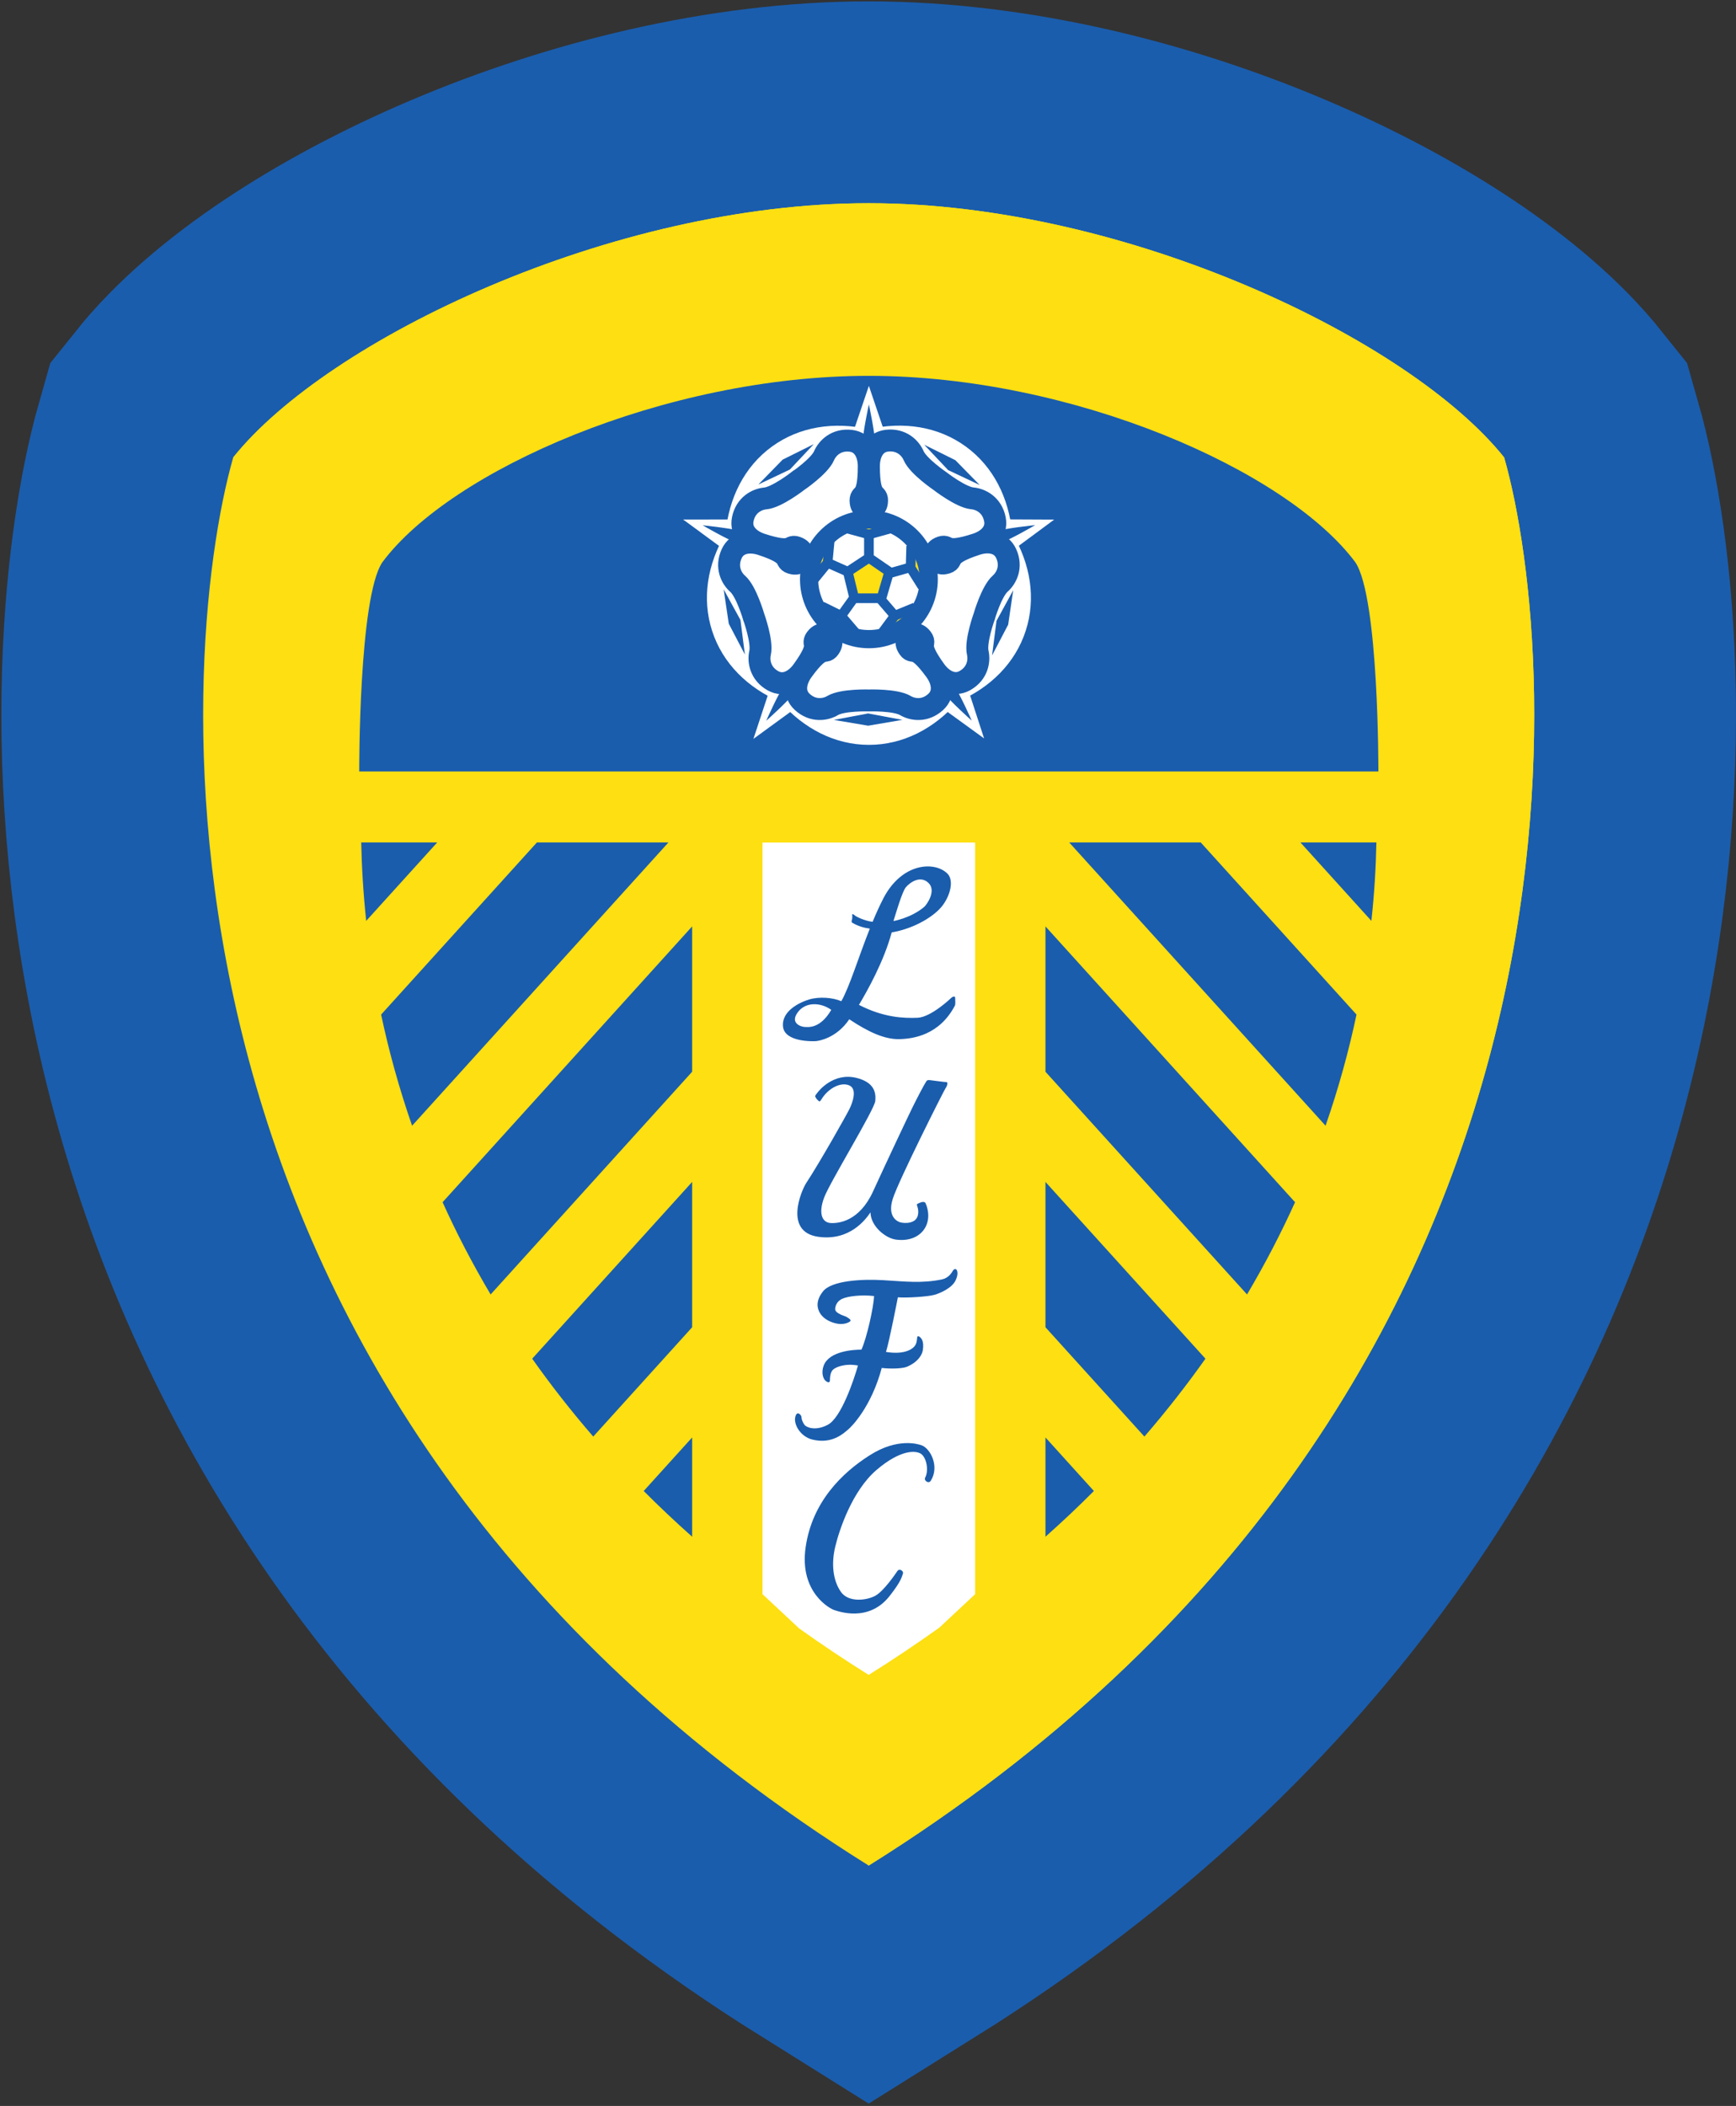<svg width="188" height="228" viewBox="0 0 188 228" fill="none" xmlns="http://www.w3.org/2000/svg">
<rect x="0" y="0" width="188" height="228" fill="#333333" stroke="none"/>
<path d="M94.074 201.976C12.99 151.286 19.116 71.029 25.255 49.525C35.49 36.722 66.226 22 94.074 22C121.924 22 152.66 36.722 162.892 49.525C169.032 71.029 175.159 151.286 94.074 201.976Z" fill="#FDDF12"/>
<path d="M94.074 201.976C12.99 151.286 19.116 71.029 25.255 49.525C35.49 36.722 66.226 22 94.074 22C121.924 22 152.66 36.722 162.892 49.525C169.032 71.029 175.159 151.286 94.074 201.976Z" stroke="#1A5DAD" stroke-width="43.704"/>
<path d="M94.074 201.976C12.99 151.286 19.116 71.029 25.255 49.525C35.49 36.722 66.226 22 94.074 22C121.924 22 152.66 36.722 162.892 49.525C169.032 71.029 175.159 151.286 94.074 201.976Z" fill="#FDDF12"/>
<path d="M25.255 49.525C35.49 36.722 66.226 22 94.073 22C121.924 22 152.66 36.722 162.892 49.525C169.032 71.029 175.158 151.286 94.073 201.976" fill="#FDDF12"/>
<path d="M82.575 172.595L86.547 176.305C88.942 178.01 91.444 179.691 94.073 181.333C96.747 179.663 99.284 177.955 101.719 176.22L105.601 172.595V91.218H82.575V172.595Z" fill="white"/>
<path d="M94.089 83.523H38.904C38.904 83.523 38.84 64.723 41.398 60.885C48.816 50.898 72.026 40.691 94.089 40.691C116.149 40.691 139.358 50.898 146.783 60.885C149.334 64.723 149.271 83.523 149.271 83.523H94.089ZM115.789 91.206L143.551 121.876C144.98 117.768 146.078 113.743 146.903 109.843L130.032 91.206H115.789ZM140.828 91.206L148.514 99.698C148.836 96.741 149.003 93.903 149.055 91.206H140.828ZM113.219 155.628V166.373C115.055 164.743 116.804 163.088 118.463 161.423L113.219 155.628ZM113.219 127.963V143.697L123.933 155.531C126.343 152.742 128.542 149.926 130.543 147.098L113.219 127.963ZM113.219 100.298V116.033L135.048 140.145C137.024 136.802 138.75 133.47 140.247 130.158L113.219 100.298ZM72.39 91.206L44.628 121.876C43.259 117.939 42.138 113.92 41.273 109.843L58.145 91.206H72.39ZM47.35 91.206L39.658 99.698C39.342 96.741 39.175 93.903 39.118 91.206H47.35ZM74.955 155.628V166.373C73.121 164.743 71.369 163.088 69.711 161.423L74.955 155.628ZM74.955 127.963V143.697L64.245 155.531C61.83 152.742 59.632 149.926 57.635 147.098L74.955 127.963ZM74.955 100.298V116.033L53.132 140.145C51.151 136.802 49.422 133.47 47.93 130.158L74.955 100.298Z" fill="#1A5DAD"/>
<path d="M94.1 62.787V62.789H94.097V62.787L94.099 62.784L94.1 62.787ZM109.611 57.719C109.254 53.902 107.568 50.505 104.582 48.339C101.591 46.162 97.821 45.61 94.071 46.466C90.332 45.625 86.58 46.179 83.597 48.348C80.601 50.524 78.917 53.937 78.571 57.771C76.611 61.066 75.983 64.805 77.122 68.313C78.261 71.832 80.987 74.492 84.529 76.007C87.057 78.887 90.418 80.642 94.104 80.642C97.804 80.643 101.178 78.874 103.707 75.974C107.231 74.459 109.943 71.805 111.078 68.297C112.225 64.779 111.585 61.026 109.611 57.719Z" fill="white"/>
<path d="M94.095 49.794L95.67 46.43L94.095 41.776L92.517 46.43L94.095 49.794ZM81.74 58.777L79.03 56.239L73.981 56.246L78.055 59.238L81.74 58.777ZM86.465 73.301L83.21 75.096L81.591 79.996L85.765 76.951L86.465 73.301ZM101.736 73.297L102.436 76.945L106.572 79.946L104.991 75.09L101.736 73.297ZM106.452 58.768L110.137 59.232L114.165 56.253L109.163 56.23L106.452 58.768Z" fill="white"/>
<path d="M94.095 49.779C94.095 49.779 94.79 49.557 94.79 48.273C94.79 46.989 94.095 43.785 94.095 43.785C94.095 43.785 93.392 46.989 93.392 48.273C93.392 49.557 94.095 49.779 94.095 49.779ZM101.706 73.172C101.706 73.172 101.273 73.762 102.022 74.801C102.781 75.84 105.235 78.02 105.235 78.02C105.235 78.02 103.915 75.017 103.164 73.977C102.406 72.937 101.706 73.172 101.706 73.172ZM106.399 58.709C106.399 58.709 106.823 59.307 108.048 58.91C109.269 58.513 112.099 56.855 112.099 56.855C112.099 56.855 108.832 57.18 107.614 57.577C106.396 57.974 106.399 58.709 106.399 58.709ZM83.301 62.822C83.301 56.859 88.135 52.026 94.095 52.026C100.054 52.026 104.888 56.859 104.888 62.822C104.888 68.785 100.054 73.616 94.095 73.616C88.135 73.616 83.301 68.785 83.301 62.822Z" fill="#1A5DAD"/>
<path d="M101.247 60.404C101.247 60.404 101.528 61.148 102.309 60.988C103.533 60.743 101.954 60.157 105.743 58.929C106.959 58.532 108.378 58.654 108.962 59.93C109.625 61.379 108.988 62.595 108.319 63.184C107.377 64.01 106.578 66.758 106.578 66.758V66.764C106.578 66.764 105.607 69.452 105.886 70.671C106.083 71.544 105.882 72.901 104.495 73.684C103.268 74.371 102.053 73.636 101.3 72.602C98.96 69.379 100.565 69.878 99.718 68.96C99.178 68.371 98.523 68.817 98.523 68.817C98.523 68.817 97.907 69.311 98.296 70.007C98.907 71.096 98.951 69.397 101.294 72.62C102.046 73.655 102.365 75.041 101.335 75.993C100.16 77.07 98.807 76.841 98.042 76.383C96.964 75.745 94.105 75.834 94.105 75.834H94.102C94.102 75.834 91.248 75.745 90.172 76.383C89.403 76.841 88.05 77.07 86.878 75.992C85.844 75.041 86.168 73.655 86.919 72.62C89.259 69.397 89.306 71.096 89.917 70.006C90.31 69.311 89.684 68.828 89.684 68.828C89.684 68.828 89.022 68.389 88.482 68.979C87.637 69.896 89.24 69.396 86.898 72.619C86.149 73.655 84.927 74.388 83.705 73.7C82.315 72.918 82.116 71.558 82.312 70.687C82.591 69.469 81.621 66.774 81.621 66.774L81.619 66.771C81.619 66.771 80.822 64.024 79.882 63.202C79.209 62.614 78.575 61.394 79.236 59.949C79.82 58.672 81.238 58.549 82.458 58.945C86.242 60.174 84.668 60.762 85.891 61.008C86.674 61.164 86.945 60.42 86.945 60.42C86.945 60.42 87.152 59.655 86.426 59.324C85.29 58.801 86.239 60.157 82.451 58.926C81.232 58.531 80.158 57.596 80.437 56.221C80.75 54.661 81.978 54.049 82.867 53.966C84.118 53.854 86.379 52.099 86.379 52.099L86.381 52.099C86.381 52.099 88.745 50.491 89.239 49.342C89.593 48.52 90.552 47.537 92.135 47.723C93.527 47.884 94.082 49.196 94.082 50.474C94.082 54.458 93.062 53.156 93.206 54.398C93.301 55.189 94.09 55.214 94.09 55.214C94.09 55.214 94.882 55.179 94.97 54.384C95.112 53.144 94.099 54.447 94.099 50.466C94.099 49.185 94.653 47.874 96.044 47.711C97.626 47.528 98.589 48.509 98.94 49.33C99.431 50.479 101.801 52.089 101.801 52.089L101.805 52.092C101.805 52.092 104.062 53.845 105.309 53.956C106.197 54.037 107.431 54.649 107.741 56.209C108.021 57.587 106.945 58.519 105.724 58.914C101.94 60.147 102.887 58.79 101.751 59.311C101.029 59.644 101.247 60.404 101.247 60.404Z" fill="white"/>
<path d="M101.247 60.404C101.247 60.404 101.528 61.148 102.309 60.988C103.533 60.743 101.954 60.157 105.743 58.929C106.959 58.532 108.378 58.654 108.962 59.93C109.625 61.379 108.988 62.595 108.319 63.184C107.377 64.01 106.578 66.758 106.578 66.758V66.764C106.578 66.764 105.607 69.452 105.886 70.671C106.083 71.544 105.882 72.901 104.495 73.684C103.268 74.371 102.053 73.636 101.3 72.602C98.96 69.379 100.565 69.878 99.718 68.96C99.178 68.371 98.523 68.817 98.523 68.817C98.523 68.817 97.907 69.311 98.296 70.007C98.907 71.096 98.951 69.397 101.294 72.62C102.046 73.655 102.365 75.041 101.335 75.993C100.16 77.07 98.807 76.841 98.042 76.383C96.964 75.745 94.105 75.834 94.105 75.834H94.102C94.102 75.834 91.248 75.745 90.172 76.383C89.403 76.841 88.05 77.07 86.878 75.992C85.844 75.041 86.168 73.655 86.919 72.62C89.259 69.397 89.306 71.096 89.917 70.006C90.31 69.311 89.684 68.828 89.684 68.828C89.684 68.828 89.022 68.389 88.482 68.979C87.637 69.896 89.24 69.396 86.898 72.619C86.149 73.655 84.927 74.388 83.705 73.7C82.315 72.918 82.116 71.558 82.312 70.687C82.591 69.469 81.621 66.774 81.621 66.774L81.619 66.771C81.619 66.771 80.822 64.024 79.882 63.202C79.209 62.614 78.575 61.394 79.236 59.949C79.82 58.672 81.238 58.549 82.458 58.945C86.242 60.174 84.668 60.762 85.891 61.008C86.674 61.164 86.945 60.42 86.945 60.42C86.945 60.42 87.152 59.655 86.426 59.324C85.29 58.801 86.239 60.157 82.451 58.926C81.232 58.531 80.158 57.596 80.437 56.221C80.75 54.661 81.978 54.049 82.867 53.966C84.118 53.854 86.379 52.099 86.379 52.099L86.381 52.099C86.381 52.099 88.745 50.491 89.239 49.342C89.593 48.52 90.552 47.537 92.135 47.723C93.527 47.884 94.082 49.196 94.082 50.474C94.082 54.458 93.062 53.156 93.206 54.398C93.301 55.189 94.09 55.214 94.09 55.214C94.09 55.214 94.882 55.179 94.97 54.384C95.112 53.144 94.099 54.447 94.099 50.466C94.099 49.185 94.653 47.874 96.044 47.711C97.626 47.528 98.589 48.509 98.94 49.33C99.431 50.479 101.801 52.089 101.801 52.089L101.805 52.092C101.805 52.092 104.062 53.845 105.309 53.956C106.197 54.037 107.431 54.649 107.741 56.209C108.021 57.587 106.945 58.519 105.724 58.914C101.94 60.147 102.887 58.79 101.751 59.311C101.029 59.644 101.247 60.404 101.247 60.404Z" stroke="#1A5DAD" stroke-width="2.374"/>
<path d="M94.1 60.391L96.298 61.9L95.458 64.77H92.512L91.811 61.9L94.1 60.391Z" fill="#FDDF12"/>
<path d="M94.1 60.391L96.298 61.9L95.458 64.77H92.511L91.811 61.9M94.1 60.391L91.811 61.9M94.1 60.391V57.836M91.811 61.9L89.624 60.927M98.573 61.427L96.257 62.084M92.475 64.744L91.156 66.587M95.274 64.77L96.836 66.587" stroke="#1A5DAD" stroke-width="1.045"/>
<path d="M92.222 57.345L94.1 57.86L96.047 57.32L96.101 56.61C96.101 56.61 94.751 56.161 94.041 56.182C93.566 56.193 92.186 56.497 92.186 56.497L92.222 57.345Z" fill="#FDDF12"/>
<path d="M92.222 57.345L94.1 57.86L96.047 57.32L96.101 56.61C96.101 56.61 94.751 56.161 94.041 56.182C93.566 56.193 92.186 56.497 92.186 56.497L92.222 57.345Z" stroke="#1A5DAD" stroke-width="1.045"/>
<path d="M98.668 59.47L98.612 61.465L99.689 63.179L100.536 62.974C100.536 62.974 100.582 61.418 100.396 60.979C100.211 60.541 99.526 59.162 99.526 59.162L98.668 59.47Z" fill="#FDDF12"/>
<path d="M98.668 59.47L98.612 61.465L99.689 63.179L100.536 62.974C100.536 62.974 100.582 61.418 100.396 60.979C100.211 60.541 99.526 59.162 99.526 59.162L98.668 59.47Z" stroke="#1A5DAD" stroke-width="1.045"/>
<path d="M98.753 65.899L96.905 66.658L95.759 68.207L96.202 68.91C96.202 68.91 97.741 68.297 98.066 67.951C98.414 67.577 99.409 66.568 99.409 66.568L98.753 65.899Z" fill="#FDDF12"/>
<path d="M98.753 65.899L96.905 66.658L95.759 68.207L96.202 68.91C96.202 68.91 97.741 68.297 98.066 67.951C98.414 67.577 99.409 66.568 99.409 66.568L98.753 65.899Z" stroke="#1A5DAD" stroke-width="1.045"/>
<path d="M92.36 68.166L91.077 66.665L89.362 65.817L88.727 66.507C88.727 66.507 89.794 67.822 90.215 68.042C90.639 68.262 91.926 68.858 91.926 68.858L92.36 68.166Z" fill="#FDDF12"/>
<path d="M92.36 68.166L91.077 66.665L89.362 65.817L88.727 66.507C88.727 66.507 89.794 67.822 90.215 68.042C90.639 68.262 91.926 68.858 91.926 68.858L92.36 68.166Z" stroke="#1A5DAD" stroke-width="1.045"/>
<path d="M88.364 62.473L89.624 60.927L89.816 58.912L89.17 58.609C89.17 58.609 88.223 59.853 88.076 60.306C87.897 60.861 87.591 62.207 87.591 62.207L88.364 62.473Z" fill="#FDDF12"/>
<path d="M88.364 62.473L89.624 60.927L89.816 58.912L89.17 58.609C89.17 58.609 88.223 59.853 88.076 60.306C87.897 60.861 87.591 62.207 87.591 62.207L88.364 62.473Z" stroke="#1A5DAD" stroke-width="1.045"/>
<path d="M87.62 62.718C87.62 59.138 90.522 56.239 94.1 56.239C97.677 56.239 100.576 59.138 100.576 62.718C100.576 66.295 97.677 69.196 94.1 69.196C90.522 69.196 87.62 66.295 87.62 62.718Z" stroke="#1A5DAD" stroke-width="1.97"/>
<path d="M84.758 49.762L88.129 48.086L85.541 50.834L82.126 52.454L84.758 49.762ZM94.016 78.568L90.306 77.942L94.015 77.242L97.724 77.937L94.016 78.568ZM109.18 67.627L107.436 70.962L107.915 67.217L109.726 63.903L109.18 67.627ZM103.457 49.82L106.095 52.508L102.678 50.895L100.087 48.151L103.457 49.82ZM78.923 67.529L78.368 63.806L80.186 67.117L80.669 70.862L78.923 67.529ZM81.799 58.724C81.799 58.724 81.805 57.989 80.585 57.591C79.362 57.196 76.095 56.872 76.095 56.872C76.095 56.872 78.929 58.529 80.15 58.925C81.373 59.322 81.799 58.724 81.799 58.724ZM86.507 73.181C86.507 73.181 85.809 72.949 85.057 73.987C84.3 75.025 82.981 78.031 82.981 78.031C82.981 78.031 85.435 75.85 86.189 74.812C86.945 73.772 86.507 73.181 86.507 73.181ZM99.786 130.156C99.998 130.088 100.19 130.142 100.238 130.276C100.296 130.41 100.854 131.632 100.238 132.827C99.721 133.831 98.545 134.412 97.021 134.206C95.897 134.055 94.295 132.762 94.268 131.258C93.757 132.011 92.038 134.373 88.632 133.905C84.844 133.377 86.792 128.874 87.306 128.087C88.829 125.763 91.696 120.677 91.998 120.051C92.304 119.426 92.891 117.9 91.962 117.508C91.032 117.115 89.677 117.832 88.951 119.031C88.729 119.398 88.686 119.193 88.561 119.102C88.433 119.011 88.364 118.866 88.29 118.742C88.219 118.62 88.499 118.349 88.586 118.223C88.678 118.099 90.27 116.096 92.725 116.691C94.646 117.164 94.882 118.242 94.79 119.193C94.702 120.139 89.905 127.934 89.258 129.633C88.615 131.331 89.007 132.335 89.919 132.408C90.834 132.479 93.07 132.207 94.54 129.005C96.007 125.798 98.331 120.878 98.835 119.856C99.338 118.835 100.087 117.417 100.235 117.204C100.376 116.989 100.355 116.9 100.79 116.952C101.217 117.007 102.273 117.152 102.489 117.152C102.701 117.152 102.569 117.588 102.406 117.803C102.244 118.019 97.329 127.769 96.688 129.774C96.041 131.781 97.245 132.269 97.493 132.335C97.907 132.452 99.211 132.541 99.409 131.535C99.515 131.008 99.334 130.59 99.298 130.479C99.264 130.373 99.367 130.328 99.367 130.328C99.367 130.328 99.567 130.223 99.786 130.156ZM103.621 137.519C103.539 137.356 103.329 137.344 103.193 137.576C103.061 137.809 102.701 138.383 101.987 138.522C99.804 138.96 98.094 138.746 95.659 138.599C93.224 138.456 90.037 138.658 89.126 139.812C88.211 140.966 88.591 141.787 88.775 142.12C89.044 142.604 89.608 143.034 90.387 143.244C91.168 143.465 91.757 143.275 92.026 143.085C92.292 142.903 91.838 142.682 91.675 142.577C91.516 142.473 90.473 142.229 90.445 141.745C90.436 141.527 90.552 140.912 91.199 140.618C91.844 140.319 93.369 140.156 94.658 140.319C94.601 141.582 93.851 144.913 93.289 146.118C92.453 146.118 89.802 146.265 89.204 147.838C88.907 148.62 89.148 149.291 89.418 149.507C89.689 149.721 89.878 149.697 89.878 149.43C89.878 149.159 89.905 148.624 90.173 148.326C90.44 148.028 91.489 147.574 92.913 147.838C92.453 149.453 91.084 153.513 89.635 154.26C88.185 155.012 87.261 154.45 87.14 154.284C86.872 153.923 86.792 153.59 86.792 153.4C86.792 153.21 86.279 152.622 86.115 153.455C85.956 154.287 86.73 155.543 87.963 155.852C90.149 156.399 91.409 155.12 91.811 154.799C92.217 154.477 94.358 152.323 95.488 148.101C96.401 148.21 97.715 148.183 98.225 147.97C99.42 147.458 99.854 146.683 99.933 146.199C100.016 145.715 99.977 145.32 99.866 145.076C99.759 144.832 99.388 144.483 99.329 144.781C99.279 145.076 99.329 145.587 98.818 145.963C98.668 146.075 97.884 146.687 95.947 146.366C96.323 145.184 97.234 140.455 97.234 140.455C98.258 140.536 100.509 140.377 101.182 140.188C101.855 139.998 103.066 139.451 103.467 138.658C103.761 138.065 103.704 137.685 103.621 137.519ZM103.439 108.018C103.439 107.801 103.141 107.91 103.034 108.018C102.928 108.124 100.806 110.139 99.354 110.189C97.907 110.245 95.731 110.189 93.019 108.793C93.905 107.317 95.731 104.069 96.564 100.951C99.169 100.496 101.235 99.123 102.041 98.078C102.955 96.897 103.304 95.286 102.606 94.586C101.235 93.216 97.688 93.379 95.673 97.243C95.256 98.053 94.862 98.921 94.499 99.8C93.645 99.697 92.755 99.265 92.589 99.123C92.4 98.965 92.268 98.882 92.292 99.097C92.321 99.312 92.268 99.555 92.268 99.555C92.268 99.555 92.132 99.85 92.348 99.932C92.949 100.274 93.583 100.462 94.198 100.537C92.963 103.636 92.018 106.798 91.111 108.396C90.173 107.991 88.722 107.884 87.647 108.202C86.573 108.523 84.614 109.467 84.797 111.159C84.987 112.85 88.104 112.742 88.373 112.716C88.64 112.691 90.575 112.424 91.972 110.352C94.065 111.75 95.812 112.531 97.363 112.502C98.924 112.476 101.744 112.046 103.409 108.874C103.492 108.713 103.439 108.231 103.439 108.018Z" fill="#1A5DAD"/>
<path d="M90.023 109.333C88.895 108.523 87.23 108.417 86.37 109.628C85.509 110.836 86.853 111.185 87.149 111.185C87.443 111.185 88.786 111.454 90.023 109.333ZM96.756 99.718C97.047 98.802 97.696 96.548 98.097 96.062C98.499 95.581 99.629 94.719 100.541 95.581C101.453 96.44 100.335 97.977 100.086 98.186C98.662 99.392 96.756 99.718 96.756 99.718Z" fill="white"/>
<path d="M100.803 160.307C101.772 158.762 100.757 156.821 99.809 156.476C99.441 156.345 97.214 155.624 94.189 157.553C91.232 159.428 87.96 162.57 87.247 167.508C86.532 172.451 89.963 174.206 90.347 174.314C90.732 174.427 94.043 175.701 96.326 172.808C97.671 171.107 97.671 170.642 97.783 170.367C97.888 170.092 97.396 169.759 97.181 170.092C96.957 170.418 95.698 172.284 94.764 172.78C93.83 173.276 91.883 173.52 91.061 172.339C90.177 171.068 90.016 169.24 90.459 167.427C90.896 165.614 92.295 161.388 94.926 159.142C97.561 156.891 99.208 157.026 99.756 157.41C100.305 157.793 100.623 159.157 100.19 159.978C100.024 160.292 100.565 160.691 100.803 160.307Z" fill="#1A5DAD"/>
</svg>
